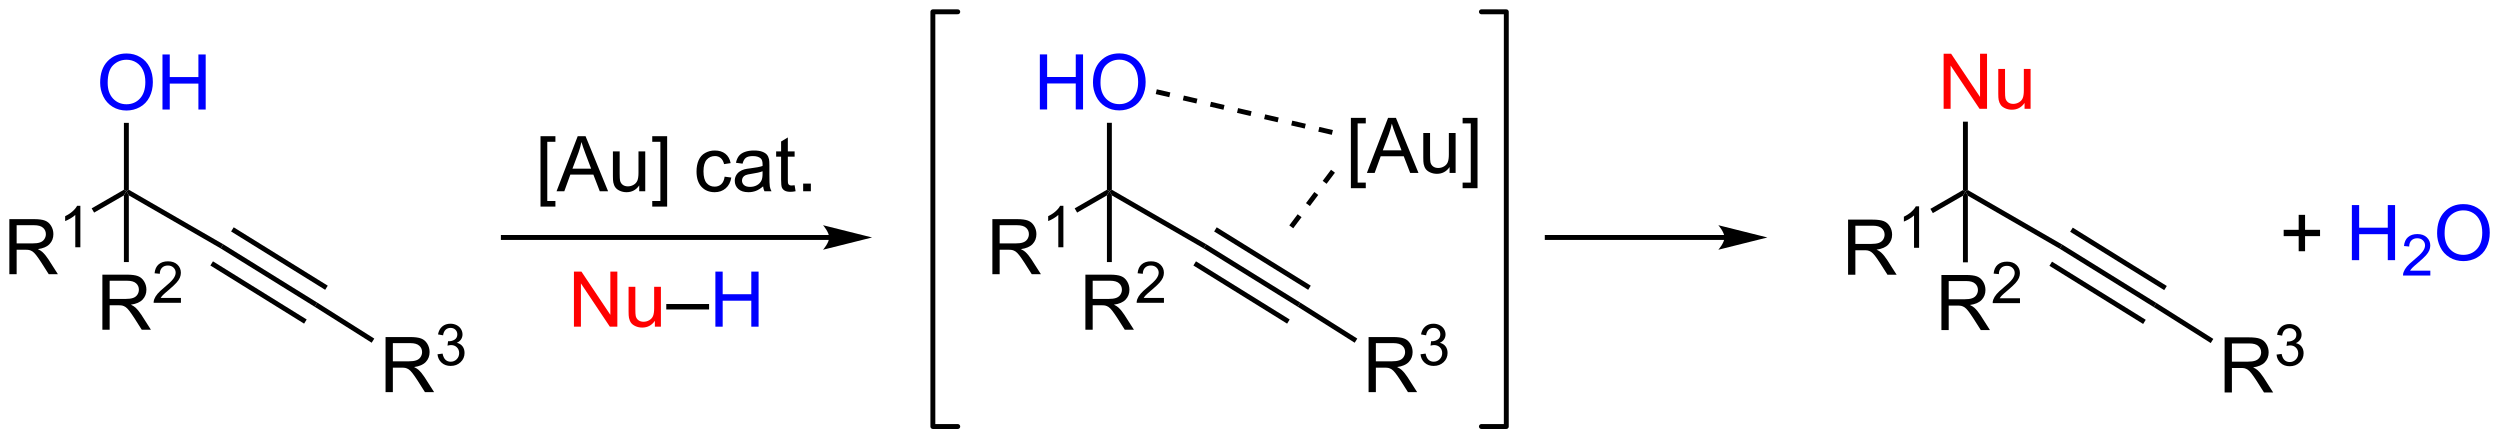 <?xml version="1.0" encoding="UTF-8"?>
<!DOCTYPE svg PUBLIC '-//W3C//DTD SVG 1.0//EN'
          'http://www.w3.org/TR/2001/REC-SVG-20010904/DTD/svg10.dtd'>
<svg stroke-dasharray="none" shape-rendering="auto" xmlns="http://www.w3.org/2000/svg" font-family="'Dialog'" text-rendering="auto" width="713" fill-opacity="1" color-interpolation="auto" color-rendering="auto" preserveAspectRatio="xMidYMid meet" font-size="12px" viewBox="0 0 713 126" fill="black" xmlns:xlink="http://www.w3.org/1999/xlink" stroke="black" image-rendering="auto" stroke-miterlimit="10" stroke-linecap="square" stroke-linejoin="miter" font-style="normal" stroke-width="1" height="126" stroke-dashoffset="0" font-weight="normal" stroke-opacity="1"
><!--Generated by the Batik Graphics2D SVG Generator--><defs id="genericDefs"
  /><g
  ><defs id="defs1"
    ><clipPath clipPathUnits="userSpaceOnUse" id="clipPath1"
      ><path d="M2.992 0.633 L270.266 0.633 L270.266 47.51 L2.992 47.51 L2.992 0.633 Z"
      /></clipPath
      ><clipPath clipPathUnits="userSpaceOnUse" id="clipPath2"
      ><path d="M18.979 18.847 L18.979 64.421 L278.822 64.421 L278.822 18.847 Z"
      /></clipPath
    ></defs
    ><g fill="blue" transform="scale(2.667,2.667) translate(-2.992,-0.633) matrix(1.029,0,0,1.029,-16.53,-18.753)" stroke="blue"
    ><path d="M29.38 27.437 Q29.38 26.01 30.146 25.206 Q30.912 24.398 32.123 24.398 Q32.914 24.398 33.55 24.779 Q34.188 25.156 34.521 25.833 Q34.857 26.51 34.857 27.37 Q34.857 28.242 34.505 28.93 Q34.154 29.617 33.508 29.971 Q32.865 30.325 32.117 30.325 Q31.31 30.325 30.672 29.935 Q30.037 29.541 29.709 28.867 Q29.38 28.19 29.38 27.437 ZM30.162 27.448 Q30.162 28.484 30.716 29.081 Q31.274 29.674 32.115 29.674 Q32.969 29.674 33.521 29.073 Q34.076 28.471 34.076 27.367 Q34.076 26.666 33.839 26.146 Q33.602 25.625 33.146 25.338 Q32.693 25.049 32.125 25.049 Q31.32 25.049 30.74 25.604 Q30.162 26.156 30.162 27.448 ZM35.856 30.226 L35.856 24.5 L36.614 24.5 L36.614 26.851 L39.59 26.851 L39.59 24.5 L40.348 24.5 L40.348 30.226 L39.59 30.226 L39.59 27.526 L36.614 27.526 L36.614 30.226 L35.856 30.226 Z" stroke="none" clip-path="url(#clipPath2)"
    /></g
    ><g transform="matrix(2.743,0,0,2.743,-52.058,-51.696)"
    ><path d="M32.373 38.574 L32.117 38.721 L31.862 38.574 L31.862 31.622 L32.373 31.622 Z" stroke="none" clip-path="url(#clipPath2)"
    /></g
    ><g transform="matrix(2.743,0,0,2.743,-52.058,-51.696)"
    ><path d="M32.373 39.163 L32.117 38.721 L32.373 38.574 L42.182 44.237 L41.92 44.675 Z" stroke="none" clip-path="url(#clipPath2)"
    /></g
    ><g transform="matrix(2.743,0,0,2.743,-52.058,-51.696)"
    ><path d="M41.92 44.675 L42.182 44.237 L51.965 50.308 L51.694 50.741 ZM43.008 42.913 L52.787 48.981 L53.056 48.548 L43.278 42.479 ZM40.852 46.451 L50.596 52.497 L50.865 52.064 L41.121 46.017 Z" stroke="none" clip-path="url(#clipPath2)"
    /></g
    ><g transform="matrix(2.743,0,0,2.743,-52.058,-51.696)"
    ><path d="M59.067 59.617 L59.067 53.89 L61.606 53.89 Q62.372 53.89 62.77 54.044 Q63.169 54.197 63.406 54.588 Q63.645 54.979 63.645 55.453 Q63.645 56.062 63.25 56.481 Q62.856 56.898 62.031 57.01 Q62.333 57.156 62.489 57.296 Q62.82 57.601 63.117 58.057 L64.114 59.617 L63.161 59.617 L62.403 58.424 Q62.07 57.908 61.854 57.635 Q61.64 57.361 61.471 57.252 Q61.302 57.143 61.125 57.101 Q60.997 57.072 60.703 57.072 L59.825 57.072 L59.825 59.617 L59.067 59.617 ZM59.825 56.416 L61.453 56.416 Q61.974 56.416 62.265 56.309 Q62.56 56.203 62.711 55.966 Q62.864 55.729 62.864 55.453 Q62.864 55.046 62.567 54.786 Q62.273 54.523 61.638 54.523 L59.825 54.523 L59.825 56.416 Z" stroke="none" clip-path="url(#clipPath2)"
    /></g
    ><g transform="matrix(2.743,0,0,2.743,-52.058,-51.696)"
    ><path d="M64.466 55.682 L64.994 55.612 Q65.086 56.061 65.302 56.258 Q65.521 56.455 65.836 56.455 Q66.207 56.455 66.463 56.198 Q66.72 55.94 66.72 55.559 Q66.72 55.196 66.482 54.961 Q66.246 54.725 65.879 54.725 Q65.73 54.725 65.507 54.783 L65.566 54.321 Q65.619 54.327 65.65 54.327 Q65.988 54.327 66.257 54.151 Q66.527 53.975 66.527 53.608 Q66.527 53.319 66.33 53.129 Q66.134 52.938 65.824 52.938 Q65.515 52.938 65.31 53.131 Q65.105 53.325 65.046 53.711 L64.519 53.617 Q64.617 53.086 64.959 52.795 Q65.302 52.504 65.812 52.504 Q66.164 52.504 66.459 52.655 Q66.755 52.805 66.912 53.067 Q67.068 53.327 67.068 53.619 Q67.068 53.899 66.918 54.127 Q66.769 54.356 66.476 54.49 Q66.857 54.578 67.068 54.856 Q67.279 55.131 67.279 55.547 Q67.279 56.11 66.869 56.502 Q66.459 56.893 65.832 56.893 Q65.267 56.893 64.892 56.557 Q64.519 56.219 64.466 55.682 Z" stroke="none" clip-path="url(#clipPath2)"
    /></g
    ><g transform="matrix(2.743,0,0,2.743,-52.058,-51.696)"
    ><path d="M51.694 50.741 L51.965 50.308 L57.894 54.05 L57.622 54.482 Z" stroke="none" clip-path="url(#clipPath2)"
    /></g
    ><g transform="matrix(2.743,0,0,2.743,-52.058,-51.696)"
    ><path d="M105.189 43.283 L71.312 43.283 L71.057 43.283 L71.057 43.793 L71.312 43.793 L105.189 43.793 L105.444 43.793 L105.444 43.283 L105.189 43.283 ZM109.653 43.538 L104.551 42.262 C104.551 42.262 105.189 42.98 105.189 43.538 C105.189 44.096 104.551 44.813 104.551 44.813 Z" stroke="none" clip-path="url(#clipPath2)"
    /></g
    ><g transform="matrix(2.743,0,0,2.743,-52.058,-51.696)"
    ><path d="M75.178 40.328 L75.178 33.01 L76.727 33.01 L76.727 33.591 L75.881 33.591 L75.881 39.744 L76.727 39.744 L76.727 40.328 L75.178 40.328 ZM76.843 38.736 L79.044 33.01 L79.862 33.01 L82.205 38.736 L81.341 38.736 L80.674 37.002 L78.278 37.002 L77.65 38.736 L76.843 38.736 ZM78.497 36.385 L80.44 36.385 L79.841 34.799 Q79.567 34.075 79.434 33.611 Q79.325 34.161 79.127 34.705 L78.497 36.385 ZM85.44 38.736 L85.44 38.127 Q84.955 38.83 84.122 38.83 Q83.755 38.83 83.437 38.69 Q83.119 38.549 82.963 38.335 Q82.809 38.122 82.747 37.815 Q82.705 37.606 82.705 37.158 L82.705 34.588 L83.408 34.588 L83.408 36.887 Q83.408 37.44 83.45 37.63 Q83.518 37.908 83.731 38.067 Q83.947 38.223 84.263 38.223 Q84.58 38.223 84.856 38.062 Q85.135 37.901 85.249 37.622 Q85.364 37.341 85.364 36.809 L85.364 34.588 L86.067 34.588 L86.067 38.736 L85.44 38.736 ZM88.344 40.328 L86.795 40.328 L86.795 39.744 L87.641 39.744 L87.641 33.591 L86.795 33.591 L86.795 33.01 L88.344 33.01 L88.344 40.328 ZM94.321 37.216 L95.014 37.307 Q94.899 38.02 94.433 38.426 Q93.967 38.83 93.287 38.83 Q92.436 38.83 91.917 38.273 Q91.399 37.716 91.399 36.676 Q91.399 36.005 91.621 35.502 Q91.844 34.997 92.3 34.747 Q92.756 34.494 93.29 34.494 Q93.967 34.494 94.397 34.835 Q94.826 35.176 94.946 35.807 L94.264 35.911 Q94.165 35.494 93.917 35.283 Q93.67 35.072 93.319 35.072 Q92.787 35.072 92.454 35.453 Q92.123 35.833 92.123 36.658 Q92.123 37.494 92.444 37.874 Q92.764 38.252 93.279 38.252 Q93.694 38.252 93.969 37.999 Q94.248 37.744 94.321 37.216 ZM98.321 38.223 Q97.93 38.557 97.569 38.695 Q97.209 38.83 96.795 38.83 Q96.11 38.83 95.743 38.497 Q95.376 38.161 95.376 37.643 Q95.376 37.338 95.514 37.085 Q95.654 36.833 95.878 36.682 Q96.102 36.528 96.384 36.45 Q96.592 36.395 97.009 36.346 Q97.86 36.244 98.264 36.104 Q98.266 35.958 98.266 35.919 Q98.266 35.489 98.069 35.315 Q97.798 35.075 97.266 35.075 Q96.772 35.075 96.535 35.249 Q96.298 35.424 96.186 35.864 L95.498 35.77 Q95.592 35.33 95.805 35.059 Q96.022 34.786 96.428 34.64 Q96.834 34.494 97.368 34.494 Q97.899 34.494 98.23 34.619 Q98.563 34.744 98.719 34.934 Q98.876 35.122 98.938 35.411 Q98.975 35.591 98.975 36.059 L98.975 36.997 Q98.975 37.979 99.019 38.239 Q99.063 38.497 99.196 38.736 L98.462 38.736 Q98.352 38.518 98.321 38.223 ZM98.264 36.653 Q97.881 36.809 97.115 36.919 Q96.68 36.981 96.501 37.059 Q96.321 37.137 96.222 37.288 Q96.126 37.44 96.126 37.622 Q96.126 37.903 96.339 38.091 Q96.553 38.278 96.962 38.278 Q97.368 38.278 97.683 38.101 Q98.001 37.924 98.149 37.614 Q98.264 37.377 98.264 36.911 L98.264 36.653 ZM101.598 38.106 L101.7 38.729 Q101.403 38.791 101.169 38.791 Q100.786 38.791 100.575 38.671 Q100.364 38.549 100.278 38.351 Q100.192 38.153 100.192 37.52 L100.192 35.135 L99.677 35.135 L99.677 34.588 L100.192 34.588 L100.192 33.559 L100.893 33.137 L100.893 34.588 L101.598 34.588 L101.598 35.135 L100.893 35.135 L100.893 37.559 Q100.893 37.861 100.929 37.947 Q100.966 38.033 101.049 38.085 Q101.135 38.135 101.291 38.135 Q101.408 38.135 101.598 38.106 ZM102.485 38.736 L102.485 37.934 L103.287 37.934 L103.287 38.736 L102.485 38.736 Z" stroke="none" clip-path="url(#clipPath2)"
    /></g
    ><g fill="red" transform="matrix(2.743,0,0,2.743,-52.058,-51.696)" stroke="red"
    ><path d="M221.065 30.16 L221.065 24.433 L221.843 24.433 L224.851 28.928 L224.851 24.433 L225.578 24.433 L225.578 30.16 L224.799 30.16 L221.791 25.66 L221.791 30.16 L221.065 30.16 ZM229.48 30.16 L229.48 29.55 Q228.996 30.253 228.162 30.253 Q227.795 30.253 227.477 30.113 Q227.16 29.972 227.003 29.759 Q226.85 29.545 226.787 29.238 Q226.746 29.029 226.746 28.582 L226.746 26.011 L227.449 26.011 L227.449 28.311 Q227.449 28.863 227.49 29.053 Q227.558 29.332 227.772 29.49 Q227.988 29.647 228.303 29.647 Q228.621 29.647 228.897 29.485 Q229.175 29.324 229.29 29.045 Q229.404 28.764 229.404 28.233 L229.404 26.011 L230.107 26.011 L230.107 30.16 L229.48 30.16 Z" stroke="none" clip-path="url(#clipPath2)"
    /></g
    ><g transform="matrix(2.743,0,0,2.743,-52.058,-51.696)"
    ><path d="M223.585 38.607 L223.33 38.755 L223.075 38.607 L223.075 31.494 L223.585 31.494 Z" stroke="none" clip-path="url(#clipPath2)"
    /></g
    ><g transform="matrix(2.743,0,0,2.743,-52.058,-51.696)"
    ><path d="M223.585 39.197 L223.33 38.755 L223.585 38.607 L233.395 44.271 L233.132 44.708 Z" stroke="none" clip-path="url(#clipPath2)"
    /></g
    ><g transform="matrix(2.743,0,0,2.743,-52.058,-51.696)"
    ><path d="M233.132 44.708 L233.395 44.271 L243.177 50.341 L242.907 50.774 ZM234.221 42.946 L244 49.014 L244.269 48.581 L234.49 42.513 ZM232.065 46.484 L241.809 52.531 L242.078 52.097 L232.334 46.05 Z" stroke="none" clip-path="url(#clipPath2)"
    /></g
    ><g transform="matrix(2.743,0,0,2.743,-52.058,-51.696)"
    ><path d="M250.28 59.65 L250.28 53.923 L252.819 53.923 Q253.585 53.923 253.983 54.077 Q254.382 54.231 254.619 54.621 Q254.858 55.012 254.858 55.486 Q254.858 56.095 254.462 56.515 Q254.069 56.931 253.244 57.043 Q253.546 57.189 253.702 57.33 Q254.033 57.634 254.33 58.09 L255.327 59.65 L254.374 59.65 L253.616 58.457 Q253.283 57.942 253.067 57.668 Q252.853 57.395 252.684 57.285 Q252.514 57.176 252.337 57.134 Q252.21 57.106 251.916 57.106 L251.038 57.106 L251.038 59.65 L250.28 59.65 ZM251.038 56.45 L252.666 56.45 Q253.186 56.45 253.478 56.343 Q253.772 56.236 253.923 55.999 Q254.077 55.762 254.077 55.486 Q254.077 55.08 253.78 54.819 Q253.486 54.556 252.85 54.556 L251.038 54.556 L251.038 56.45 Z" stroke="none" clip-path="url(#clipPath2)"
    /></g
    ><g transform="matrix(2.743,0,0,2.743,-52.058,-51.696)"
    ><path d="M255.679 55.715 L256.207 55.645 Q256.298 56.094 256.515 56.291 Q256.734 56.489 257.048 56.489 Q257.42 56.489 257.675 56.231 Q257.933 55.973 257.933 55.592 Q257.933 55.229 257.695 54.995 Q257.459 54.758 257.091 54.758 Q256.943 54.758 256.72 54.817 L256.779 54.354 Q256.832 54.36 256.863 54.36 Q257.201 54.36 257.47 54.184 Q257.74 54.008 257.74 53.641 Q257.74 53.352 257.543 53.163 Q257.347 52.971 257.037 52.971 Q256.728 52.971 256.523 53.164 Q256.318 53.358 256.259 53.745 L255.732 53.651 Q255.83 53.12 256.171 52.828 Q256.515 52.538 257.025 52.538 Q257.377 52.538 257.671 52.688 Q257.968 52.838 258.125 53.1 Q258.281 53.36 258.281 53.653 Q258.281 53.932 258.13 54.16 Q257.982 54.389 257.689 54.524 Q258.07 54.612 258.281 54.889 Q258.492 55.164 258.492 55.581 Q258.492 56.143 258.082 56.535 Q257.671 56.926 257.045 56.926 Q256.48 56.926 256.105 56.59 Q255.732 56.252 255.679 55.715 Z" stroke="none" clip-path="url(#clipPath2)"
    /></g
    ><g transform="matrix(2.743,0,0,2.743,-52.058,-51.696)"
    ><path d="M242.907 50.774 L243.177 50.341 L249.107 54.084 L248.835 54.515 Z" stroke="none" clip-path="url(#clipPath2)"
    /></g
    ><g transform="matrix(2.743,0,0,2.743,-52.058,-51.696)"
    ><path d="M19.951 47.356 L19.951 41.63 L22.49 41.63 Q23.256 41.63 23.654 41.783 Q24.053 41.937 24.29 42.328 Q24.529 42.718 24.529 43.192 Q24.529 43.802 24.133 44.221 Q23.74 44.638 22.915 44.749 Q23.217 44.895 23.373 45.036 Q23.704 45.341 24.001 45.796 L24.998 47.356 L24.045 47.356 L23.287 46.164 Q22.954 45.648 22.738 45.374 Q22.524 45.101 22.355 44.992 Q22.186 44.882 22.008 44.841 Q21.881 44.812 21.587 44.812 L20.709 44.812 L20.709 47.356 L19.951 47.356 ZM20.709 44.156 L22.337 44.156 Q22.857 44.156 23.149 44.049 Q23.443 43.942 23.594 43.705 Q23.748 43.468 23.748 43.192 Q23.748 42.786 23.451 42.526 Q23.157 42.263 22.521 42.263 L20.709 42.263 L20.709 44.156 Z" stroke="none" clip-path="url(#clipPath2)"
    /></g
    ><g transform="matrix(2.743,0,0,2.743,-52.058,-51.696)"
    ><path d="M27.334 44.556 L26.807 44.556 L26.807 41.195 Q26.616 41.377 26.307 41.558 Q25.999 41.74 25.753 41.832 L25.753 41.322 Q26.194 41.113 26.524 40.818 Q26.856 40.521 26.995 40.244 L27.334 40.244 L27.334 44.556 Z" stroke="none" clip-path="url(#clipPath2)"
    /></g
    ><g transform="matrix(2.743,0,0,2.743,-52.058,-51.696)"
    ><path d="M31.862 38.574 L32.117 38.721 L31.862 39.163 L28.764 40.952 L28.509 40.51 Z" stroke="none" clip-path="url(#clipPath2)"
    /></g
    ><g transform="matrix(2.743,0,0,2.743,-52.058,-51.696)"
    ><path d="M29.623 53.13 L29.623 47.403 L32.162 47.403 Q32.927 47.403 33.326 47.557 Q33.724 47.711 33.961 48.101 Q34.201 48.492 34.201 48.966 Q34.201 49.575 33.805 49.995 Q33.412 50.411 32.586 50.523 Q32.888 50.669 33.044 50.81 Q33.375 51.114 33.672 51.57 L34.669 53.13 L33.716 53.13 L32.959 51.937 Q32.625 51.422 32.409 51.148 Q32.196 50.875 32.026 50.765 Q31.857 50.656 31.68 50.614 Q31.552 50.586 31.258 50.586 L30.38 50.586 L30.38 53.13 L29.623 53.13 ZM30.38 49.929 L32.008 49.929 Q32.529 49.929 32.821 49.823 Q33.115 49.716 33.266 49.479 Q33.419 49.242 33.419 48.966 Q33.419 48.56 33.123 48.299 Q32.828 48.036 32.193 48.036 L30.38 48.036 L30.38 49.929 Z" stroke="none" clip-path="url(#clipPath2)"
    /></g
    ><g transform="matrix(2.743,0,0,2.743,-52.058,-51.696)"
    ><path d="M37.791 49.822 L37.791 50.33 L34.951 50.33 Q34.946 50.139 35.014 49.963 Q35.121 49.674 35.36 49.392 Q35.6 49.111 36.051 48.742 Q36.75 48.168 36.996 47.832 Q37.242 47.496 37.242 47.197 Q37.242 46.885 37.018 46.67 Q36.795 46.453 36.434 46.453 Q36.053 46.453 35.825 46.682 Q35.596 46.91 35.594 47.314 L35.051 47.26 Q35.108 46.652 35.471 46.336 Q35.834 46.017 36.446 46.017 Q37.065 46.017 37.424 46.361 Q37.785 46.703 37.785 47.209 Q37.785 47.467 37.68 47.717 Q37.575 47.965 37.328 48.24 Q37.084 48.516 36.516 48.996 Q36.041 49.395 35.907 49.537 Q35.772 49.68 35.684 49.822 L37.791 49.822 Z" stroke="none" clip-path="url(#clipPath2)"
    /></g
    ><g transform="matrix(2.743,0,0,2.743,-52.058,-51.696)"
    ><path d="M31.862 39.163 L32.117 38.721 L32.373 39.163 L32.373 46.092 L31.862 46.092 Z" stroke="none" clip-path="url(#clipPath2)"
    /></g
    ><g transform="matrix(2.743,0,0,2.743,-52.058,-51.696)"
    ><path d="M211.13 47.409 L211.13 41.682 L213.669 41.682 Q214.435 41.682 214.833 41.836 Q215.232 41.99 215.469 42.38 Q215.708 42.771 215.708 43.245 Q215.708 43.854 215.313 44.274 Q214.919 44.69 214.094 44.802 Q214.396 44.948 214.552 45.089 Q214.883 45.393 215.18 45.849 L216.177 47.409 L215.224 47.409 L214.466 46.216 Q214.133 45.701 213.917 45.427 Q213.703 45.154 213.534 45.044 Q213.365 44.935 213.188 44.893 Q213.06 44.865 212.766 44.865 L211.888 44.865 L211.888 47.409 L211.13 47.409 ZM211.888 44.209 L213.516 44.209 Q214.037 44.209 214.328 44.102 Q214.623 43.995 214.774 43.758 Q214.927 43.521 214.927 43.245 Q214.927 42.839 214.63 42.578 Q214.336 42.315 213.701 42.315 L211.888 42.315 L211.888 44.209 Z" stroke="none" clip-path="url(#clipPath2)"
    /></g
    ><g transform="matrix(2.743,0,0,2.743,-52.058,-51.696)"
    ><path d="M218.514 44.609 L217.987 44.609 L217.987 41.248 Q217.795 41.429 217.487 41.611 Q217.178 41.793 216.932 41.884 L216.932 41.375 Q217.373 41.166 217.703 40.871 Q218.035 40.574 218.174 40.297 L218.514 40.297 L218.514 44.609 Z" stroke="none" clip-path="url(#clipPath2)"
    /></g
    ><g transform="matrix(2.743,0,0,2.743,-52.058,-51.696)"
    ><path d="M223.075 38.607 L223.33 38.755 L223.075 39.197 L219.943 41.005 L219.688 40.563 Z" stroke="none" clip-path="url(#clipPath2)"
    /></g
    ><g transform="matrix(2.743,0,0,2.743,-52.058,-51.696)"
    ><path d="M220.835 53.163 L220.835 47.437 L223.375 47.437 Q224.14 47.437 224.538 47.59 Q224.937 47.744 225.174 48.135 Q225.413 48.525 225.413 48.999 Q225.413 49.609 225.018 50.028 Q224.625 50.444 223.799 50.556 Q224.101 50.702 224.257 50.843 Q224.588 51.148 224.885 51.603 L225.882 53.163 L224.929 53.163 L224.171 51.971 Q223.838 51.455 223.622 51.181 Q223.408 50.908 223.239 50.799 Q223.07 50.689 222.893 50.648 Q222.765 50.619 222.471 50.619 L221.593 50.619 L221.593 53.163 L220.835 53.163 ZM221.593 49.963 L223.221 49.963 Q223.742 49.963 224.033 49.856 Q224.328 49.749 224.479 49.512 Q224.632 49.275 224.632 48.999 Q224.632 48.593 224.335 48.333 Q224.041 48.069 223.406 48.069 L221.593 48.069 L221.593 49.963 Z" stroke="none" clip-path="url(#clipPath2)"
    /></g
    ><g transform="matrix(2.743,0,0,2.743,-52.058,-51.696)"
    ><path d="M229.004 49.855 L229.004 50.363 L226.164 50.363 Q226.158 50.172 226.227 49.996 Q226.334 49.707 226.572 49.426 Q226.813 49.145 227.264 48.775 Q227.963 48.201 228.209 47.865 Q228.455 47.529 228.455 47.23 Q228.455 46.918 228.231 46.703 Q228.008 46.486 227.647 46.486 Q227.266 46.486 227.037 46.715 Q226.809 46.943 226.807 47.348 L226.264 47.293 Q226.321 46.686 226.684 46.369 Q227.047 46.051 227.658 46.051 Q228.278 46.051 228.637 46.395 Q228.998 46.736 228.998 47.242 Q228.998 47.5 228.893 47.75 Q228.787 47.998 228.541 48.273 Q228.297 48.549 227.729 49.029 Q227.254 49.428 227.119 49.57 Q226.985 49.713 226.897 49.855 L229.004 49.855 Z" stroke="none" clip-path="url(#clipPath2)"
    /></g
    ><g transform="matrix(2.743,0,0,2.743,-52.058,-51.696)"
    ><path d="M223.075 39.197 L223.33 38.755 L223.585 39.197 L223.585 46.125 L223.075 46.125 Z" stroke="none" clip-path="url(#clipPath2)"
    /></g
    ><g fill="red" transform="matrix(2.743,0,0,2.743,-52.058,-51.696)" stroke="red"
    ><path d="M78.653 52.813 L78.653 47.086 L79.431 47.086 L82.439 51.581 L82.439 47.086 L83.166 47.086 L83.166 52.813 L82.387 52.813 L79.379 48.313 L79.379 52.813 L78.653 52.813 ZM87.068 52.813 L87.068 52.203 Q86.584 52.906 85.75 52.906 Q85.383 52.906 85.066 52.766 Q84.748 52.625 84.592 52.412 Q84.438 52.198 84.375 51.891 Q84.334 51.682 84.334 51.235 L84.334 48.664 L85.037 48.664 L85.037 50.964 Q85.037 51.516 85.079 51.706 Q85.146 51.985 85.36 52.143 Q85.576 52.3 85.891 52.3 Q86.209 52.3 86.485 52.138 Q86.763 51.977 86.878 51.698 Q86.993 51.417 86.993 50.886 L86.993 48.664 L87.696 48.664 L87.696 52.813 L87.068 52.813 Z" stroke="none" clip-path="url(#clipPath2)"
    /></g
    ><g transform="matrix(2.743,0,0,2.743,-52.058,-51.696)"
    ><path d="M88.254 51.024 L88.254 50.456 L92.705 50.456 L92.705 51.024 L88.254 51.024 Z" stroke="none" clip-path="url(#clipPath2)"
    /></g
    ><g fill="blue" transform="matrix(2.743,0,0,2.743,-52.058,-51.696)" stroke="blue"
    ><path d="M93.36 52.813 L93.36 47.086 L94.118 47.086 L94.118 49.438 L97.094 49.438 L97.094 47.086 L97.852 47.086 L97.852 52.813 L97.094 52.813 L97.094 50.112 L94.118 50.112 L94.118 52.813 L93.36 52.813 Z" stroke="none" clip-path="url(#clipPath2)"
    /></g
    ><g fill="blue" transform="matrix(2.743,0,0,2.743,-52.058,-51.696)" stroke="blue"
    ><path d="M127.095 30.226 L127.095 24.5 L127.853 24.5 L127.853 26.851 L130.829 26.851 L130.829 24.5 L131.587 24.5 L131.587 30.226 L130.829 30.226 L130.829 27.526 L127.853 27.526 L127.853 30.226 L127.095 30.226 ZM132.62 27.437 Q132.62 26.01 133.385 25.206 Q134.151 24.398 135.362 24.398 Q136.154 24.398 136.789 24.779 Q137.427 25.156 137.76 25.833 Q138.096 26.51 138.096 27.37 Q138.096 28.242 137.745 28.93 Q137.393 29.617 136.747 29.971 Q136.104 30.325 135.357 30.325 Q134.549 30.325 133.911 29.935 Q133.276 29.541 132.948 28.867 Q132.62 28.19 132.62 27.437 ZM133.401 27.448 Q133.401 28.484 133.956 29.081 Q134.513 29.674 135.354 29.674 Q136.208 29.674 136.76 29.073 Q137.315 28.471 137.315 27.367 Q137.315 26.666 137.078 26.146 Q136.841 25.625 136.385 25.338 Q135.932 25.049 135.365 25.049 Q134.56 25.049 133.979 25.604 Q133.401 26.156 133.401 27.448 Z" stroke="none" clip-path="url(#clipPath2)"
    /></g
    ><g transform="matrix(2.743,0,0,2.743,-52.058,-51.696)"
    ><path d="M134.581 38.574 L134.326 38.721 L134.07 38.574 L134.07 31.612 L134.581 31.612 Z" stroke="none" clip-path="url(#clipPath2)"
    /></g
    ><g transform="matrix(2.743,0,0,2.743,-52.058,-51.696)"
    ><path d="M134.581 39.163 L134.326 38.721 L134.581 38.574 L144.39 44.237 L144.128 44.675 Z" stroke="none" clip-path="url(#clipPath2)"
    /></g
    ><g transform="matrix(2.743,0,0,2.743,-52.058,-51.696)"
    ><path d="M144.128 44.675 L144.39 44.237 L154.173 50.308 L153.903 50.741 ZM145.216 42.913 L154.995 48.981 L155.264 48.548 L145.486 42.479 ZM143.06 46.451 L152.804 52.497 L153.073 52.064 L143.329 46.017 Z" stroke="none" clip-path="url(#clipPath2)"
    /></g
    ><g transform="matrix(2.743,0,0,2.743,-52.058,-51.696)"
    ><path d="M161.275 59.617 L161.275 53.89 L163.815 53.89 Q164.58 53.89 164.978 54.044 Q165.377 54.197 165.614 54.588 Q165.853 54.979 165.853 55.453 Q165.853 56.062 165.458 56.481 Q165.065 56.898 164.239 57.01 Q164.541 57.156 164.697 57.296 Q165.028 57.601 165.325 58.057 L166.322 59.617 L165.369 59.617 L164.611 58.424 Q164.278 57.908 164.062 57.635 Q163.848 57.361 163.679 57.252 Q163.51 57.143 163.333 57.101 Q163.205 57.072 162.911 57.072 L162.033 57.072 L162.033 59.617 L161.275 59.617 ZM162.033 56.416 L163.661 56.416 Q164.182 56.416 164.473 56.309 Q164.768 56.203 164.919 55.966 Q165.072 55.729 165.072 55.453 Q165.072 55.046 164.775 54.786 Q164.481 54.523 163.846 54.523 L162.033 54.523 L162.033 56.416 Z" stroke="none" clip-path="url(#clipPath2)"
    /></g
    ><g transform="matrix(2.743,0,0,2.743,-52.058,-51.696)"
    ><path d="M166.675 55.682 L167.202 55.612 Q167.294 56.061 167.511 56.258 Q167.729 56.455 168.044 56.455 Q168.415 56.455 168.671 56.198 Q168.929 55.94 168.929 55.559 Q168.929 55.196 168.69 54.961 Q168.454 54.725 168.087 54.725 Q167.938 54.725 167.716 54.783 L167.774 54.321 Q167.827 54.327 167.858 54.327 Q168.196 54.327 168.466 54.151 Q168.735 53.975 168.735 53.608 Q168.735 53.319 168.538 53.129 Q168.343 52.938 168.032 52.938 Q167.723 52.938 167.518 53.131 Q167.313 53.325 167.255 53.711 L166.727 53.617 Q166.825 53.086 167.167 52.795 Q167.511 52.504 168.02 52.504 Q168.372 52.504 168.667 52.655 Q168.964 52.805 169.12 53.067 Q169.276 53.327 169.276 53.619 Q169.276 53.899 169.126 54.127 Q168.977 54.356 168.684 54.49 Q169.065 54.578 169.276 54.856 Q169.487 55.131 169.487 55.547 Q169.487 56.11 169.077 56.502 Q168.667 56.893 168.04 56.893 Q167.475 56.893 167.1 56.557 Q166.727 56.219 166.675 55.682 Z" stroke="none" clip-path="url(#clipPath2)"
    /></g
    ><g transform="matrix(2.743,0,0,2.743,-52.058,-51.696)"
    ><path d="M153.903 50.741 L154.173 50.308 L160.102 54.05 L159.83 54.482 Z" stroke="none" clip-path="url(#clipPath2)"
    /></g
    ><g transform="matrix(2.743,0,0,2.743,-52.058,-51.696)"
    ><path d="M122.159 47.356 L122.159 41.63 L124.698 41.63 Q125.464 41.63 125.862 41.783 Q126.261 41.937 126.498 42.328 Q126.737 42.718 126.737 43.192 Q126.737 43.802 126.341 44.221 Q125.948 44.638 125.123 44.749 Q125.425 44.895 125.581 45.036 Q125.912 45.341 126.209 45.796 L127.206 47.356 L126.253 47.356 L125.495 46.164 Q125.162 45.648 124.946 45.374 Q124.732 45.101 124.563 44.992 Q124.394 44.882 124.216 44.841 Q124.089 44.812 123.795 44.812 L122.917 44.812 L122.917 47.356 L122.159 47.356 ZM122.917 44.156 L124.545 44.156 Q125.066 44.156 125.357 44.049 Q125.651 43.942 125.802 43.705 Q125.956 43.468 125.956 43.192 Q125.956 42.786 125.659 42.526 Q125.365 42.263 124.73 42.263 L122.917 42.263 L122.917 44.156 Z" stroke="none" clip-path="url(#clipPath2)"
    /></g
    ><g transform="matrix(2.743,0,0,2.743,-52.058,-51.696)"
    ><path d="M129.543 44.556 L129.015 44.556 L129.015 41.195 Q128.824 41.377 128.515 41.558 Q128.207 41.74 127.961 41.832 L127.961 41.322 Q128.402 41.113 128.732 40.818 Q129.064 40.521 129.203 40.244 L129.543 40.244 L129.543 44.556 Z" stroke="none" clip-path="url(#clipPath2)"
    /></g
    ><g transform="matrix(2.743,0,0,2.743,-52.058,-51.696)"
    ><path d="M134.07 38.574 L134.326 38.721 L134.07 39.163 L130.972 40.952 L130.717 40.51 Z" stroke="none" clip-path="url(#clipPath2)"
    /></g
    ><g transform="matrix(2.743,0,0,2.743,-52.058,-51.696)"
    ><path d="M131.831 53.13 L131.831 47.403 L134.37 47.403 Q135.135 47.403 135.534 47.557 Q135.932 47.711 136.169 48.101 Q136.409 48.492 136.409 48.966 Q136.409 49.575 136.013 49.995 Q135.62 50.411 134.794 50.523 Q135.096 50.669 135.253 50.81 Q135.583 51.114 135.88 51.57 L136.878 53.13 L135.924 53.13 L135.167 51.937 Q134.833 51.422 134.617 51.148 Q134.404 50.875 134.234 50.765 Q134.065 50.656 133.888 50.614 Q133.76 50.586 133.466 50.586 L132.589 50.586 L132.589 53.13 L131.831 53.13 ZM132.589 49.929 L134.216 49.929 Q134.737 49.929 135.029 49.823 Q135.323 49.716 135.474 49.479 Q135.628 49.242 135.628 48.966 Q135.628 48.56 135.331 48.299 Q135.036 48.036 134.401 48.036 L132.589 48.036 L132.589 49.929 Z" stroke="none" clip-path="url(#clipPath2)"
    /></g
    ><g transform="matrix(2.743,0,0,2.743,-52.058,-51.696)"
    ><path d="M139.999 49.822 L139.999 50.33 L137.16 50.33 Q137.154 50.139 137.222 49.963 Q137.329 49.674 137.568 49.392 Q137.808 49.111 138.259 48.742 Q138.958 48.168 139.204 47.832 Q139.451 47.496 139.451 47.197 Q139.451 46.885 139.226 46.67 Q139.003 46.453 138.642 46.453 Q138.261 46.453 138.033 46.682 Q137.804 46.91 137.802 47.314 L137.259 47.26 Q137.316 46.652 137.679 46.336 Q138.042 46.017 138.654 46.017 Q139.273 46.017 139.632 46.361 Q139.994 46.703 139.994 47.209 Q139.994 47.467 139.888 47.717 Q139.783 47.965 139.536 48.24 Q139.292 48.516 138.724 48.996 Q138.249 49.395 138.115 49.537 Q137.98 49.68 137.892 49.822 L139.999 49.822 Z" stroke="none" clip-path="url(#clipPath2)"
    /></g
    ><g transform="matrix(2.743,0,0,2.743,-52.058,-51.696)"
    ><path d="M134.07 39.163 L134.326 38.721 L134.581 39.163 L134.581 46.092 L134.07 46.092 Z" stroke="none" clip-path="url(#clipPath2)"
    /></g
    ><g transform="matrix(2.743,0,0,2.743,-52.058,-51.696)"
    ><path d="M159.435 38.416 L159.435 31.099 L160.984 31.099 L160.984 31.679 L160.138 31.679 L160.138 37.833 L160.984 37.833 L160.984 38.416 L159.435 38.416 ZM161.1 36.825 L163.301 31.099 L164.119 31.099 L166.462 36.825 L165.598 36.825 L164.931 35.091 L162.535 35.091 L161.908 36.825 L161.1 36.825 ZM162.754 34.474 L164.697 34.474 L164.098 32.888 Q163.824 32.164 163.692 31.7 Q163.582 32.25 163.384 32.794 L162.754 34.474 ZM169.697 36.825 L169.697 36.216 Q169.212 36.919 168.379 36.919 Q168.012 36.919 167.694 36.778 Q167.376 36.638 167.22 36.424 Q167.067 36.211 167.004 35.903 Q166.962 35.695 166.962 35.247 L166.962 32.677 L167.666 32.677 L167.666 34.976 Q167.666 35.528 167.707 35.718 Q167.775 35.997 167.988 36.156 Q168.205 36.312 168.52 36.312 Q168.837 36.312 169.113 36.151 Q169.392 35.989 169.507 35.711 Q169.621 35.429 169.621 34.898 L169.621 32.677 L170.324 32.677 L170.324 36.825 L169.697 36.825 ZM172.602 38.416 L171.052 38.416 L171.052 37.833 L171.899 37.833 L171.899 31.679 L171.052 31.679 L171.052 31.099 L172.602 31.099 L172.602 38.416 Z" stroke="none" clip-path="url(#clipPath2)"
    /></g
    ><g transform="matrix(2.743,0,0,2.743,-52.058,-51.696)"
    ><path d="M153.44 42.585 L154.307 41.429 L153.899 41.123 L153.031 42.279 ZM155.174 40.272 L156.042 39.116 L155.634 38.809 L154.766 39.966 ZM156.909 37.959 L157.777 36.803 L157.369 36.496 L156.501 37.653 Z" stroke="none" clip-path="url(#clipPath2)"
    /></g
    ><g transform="matrix(2.743,0,0,2.743,-52.058,-51.696)"
    ><path d="M139.142 28.628 L140.551 28.954 L140.666 28.457 L139.257 28.131 ZM141.959 29.28 L143.368 29.606 L143.483 29.109 L142.074 28.783 ZM144.776 29.932 L146.185 30.258 L146.3 29.76 L144.891 29.434 ZM147.593 30.583 L149.001 30.909 L149.117 30.412 L147.708 30.086 ZM150.41 31.235 L151.818 31.561 L151.933 31.064 L150.525 30.738 ZM153.227 31.887 L154.635 32.213 L154.75 31.716 L153.342 31.39 ZM156.044 32.539 L157.452 32.865 L157.567 32.368 L156.159 32.042 Z" stroke="none" clip-path="url(#clipPath2)"
    /></g
    ><g stroke-width="0.51" transform="matrix(2.743,0,0,2.743,-52.058,-51.696)" stroke-linejoin="round" stroke-linecap="round"
    ><path fill="none" d="M173.006 63.193 L175.594 63.193 L175.594 20.074 L173.006 20.074" clip-path="url(#clipPath2)"
    /></g
    ><g stroke-width="0.51" transform="matrix(2.743,0,0,2.743,-52.058,-51.696)" stroke-linejoin="round" stroke-linecap="round"
    ><path fill="none" d="M118.559 20.074 L115.972 20.074 L115.972 63.193 L118.559 63.193" clip-path="url(#clipPath2)"
    /></g
    ><g transform="matrix(2.743,0,0,2.743,-52.058,-51.696)"
    ><path d="M198.278 43.283 L179.852 43.283 L179.597 43.283 L179.597 43.793 L179.852 43.793 L198.278 43.793 L198.533 43.793 L198.533 43.283 L198.278 43.283 ZM202.743 43.538 L197.64 42.262 C197.64 42.262 198.278 42.98 198.278 43.538 C198.278 44.096 197.64 44.813 197.64 44.813 Z" stroke="none" clip-path="url(#clipPath2)"
    /></g
    ><g transform="matrix(2.743,0,0,2.743,-52.058,-51.696)"
    ><path d="M257.981 44.969 L257.981 43.398 L256.421 43.398 L256.421 42.742 L257.981 42.742 L257.981 41.185 L258.645 41.185 L258.645 42.742 L260.203 42.742 L260.203 43.398 L258.645 43.398 L258.645 44.969 L257.981 44.969 Z" stroke="none" clip-path="url(#clipPath2)"
    /></g
    ><g fill="blue" transform="matrix(2.743,0,0,2.743,-52.058,-51.696)" stroke="blue"
    ><path d="M263.511 45.896 L263.511 40.169 L264.269 40.169 L264.269 42.521 L267.245 42.521 L267.245 40.169 L268.003 40.169 L268.003 45.896 L267.245 45.896 L267.245 43.195 L264.269 43.195 L264.269 45.896 L263.511 45.896 Z" stroke="none" clip-path="url(#clipPath2)"
    /></g
    ><g fill="blue" transform="matrix(2.743,0,0,2.743,-52.058,-51.696)" stroke="blue"
    ><path d="M271.669 46.988 L271.669 47.496 L268.829 47.496 Q268.824 47.304 268.892 47.129 Q269 46.84 269.238 46.558 Q269.478 46.277 269.929 45.908 Q270.628 45.334 270.875 44.998 Q271.12 44.662 271.12 44.363 Q271.12 44.051 270.896 43.836 Q270.673 43.619 270.312 43.619 Q269.931 43.619 269.703 43.847 Q269.474 44.076 269.472 44.48 L268.929 44.426 Q268.986 43.818 269.349 43.502 Q269.712 43.183 270.324 43.183 Q270.943 43.183 271.302 43.527 Q271.663 43.869 271.663 44.375 Q271.663 44.633 271.558 44.883 Q271.453 45.131 271.207 45.406 Q270.962 45.681 270.394 46.162 Q269.919 46.56 269.785 46.703 Q269.65 46.846 269.562 46.988 L271.669 46.988 Z" stroke="none" clip-path="url(#clipPath2)"
    /></g
    ><g fill="blue" transform="matrix(2.743,0,0,2.743,-52.058,-51.696)" stroke="blue"
    ><path d="M272.373 43.107 Q272.373 41.68 273.139 40.875 Q273.904 40.068 275.115 40.068 Q275.907 40.068 276.542 40.448 Q277.18 40.826 277.514 41.503 Q277.849 42.18 277.849 43.039 Q277.849 43.911 277.498 44.599 Q277.146 45.286 276.5 45.641 Q275.857 45.995 275.11 45.995 Q274.303 45.995 273.664 45.604 Q273.029 45.211 272.701 44.536 Q272.373 43.859 272.373 43.107 ZM273.154 43.117 Q273.154 44.154 273.709 44.75 Q274.266 45.344 275.107 45.344 Q275.961 45.344 276.514 44.742 Q277.068 44.141 277.068 43.036 Q277.068 42.336 276.831 41.815 Q276.594 41.294 276.139 41.008 Q275.685 40.719 275.118 40.719 Q274.313 40.719 273.732 41.273 Q273.154 41.826 273.154 43.117 Z" stroke="none" clip-path="url(#clipPath2)"
    /></g
  ></g
></svg
>
